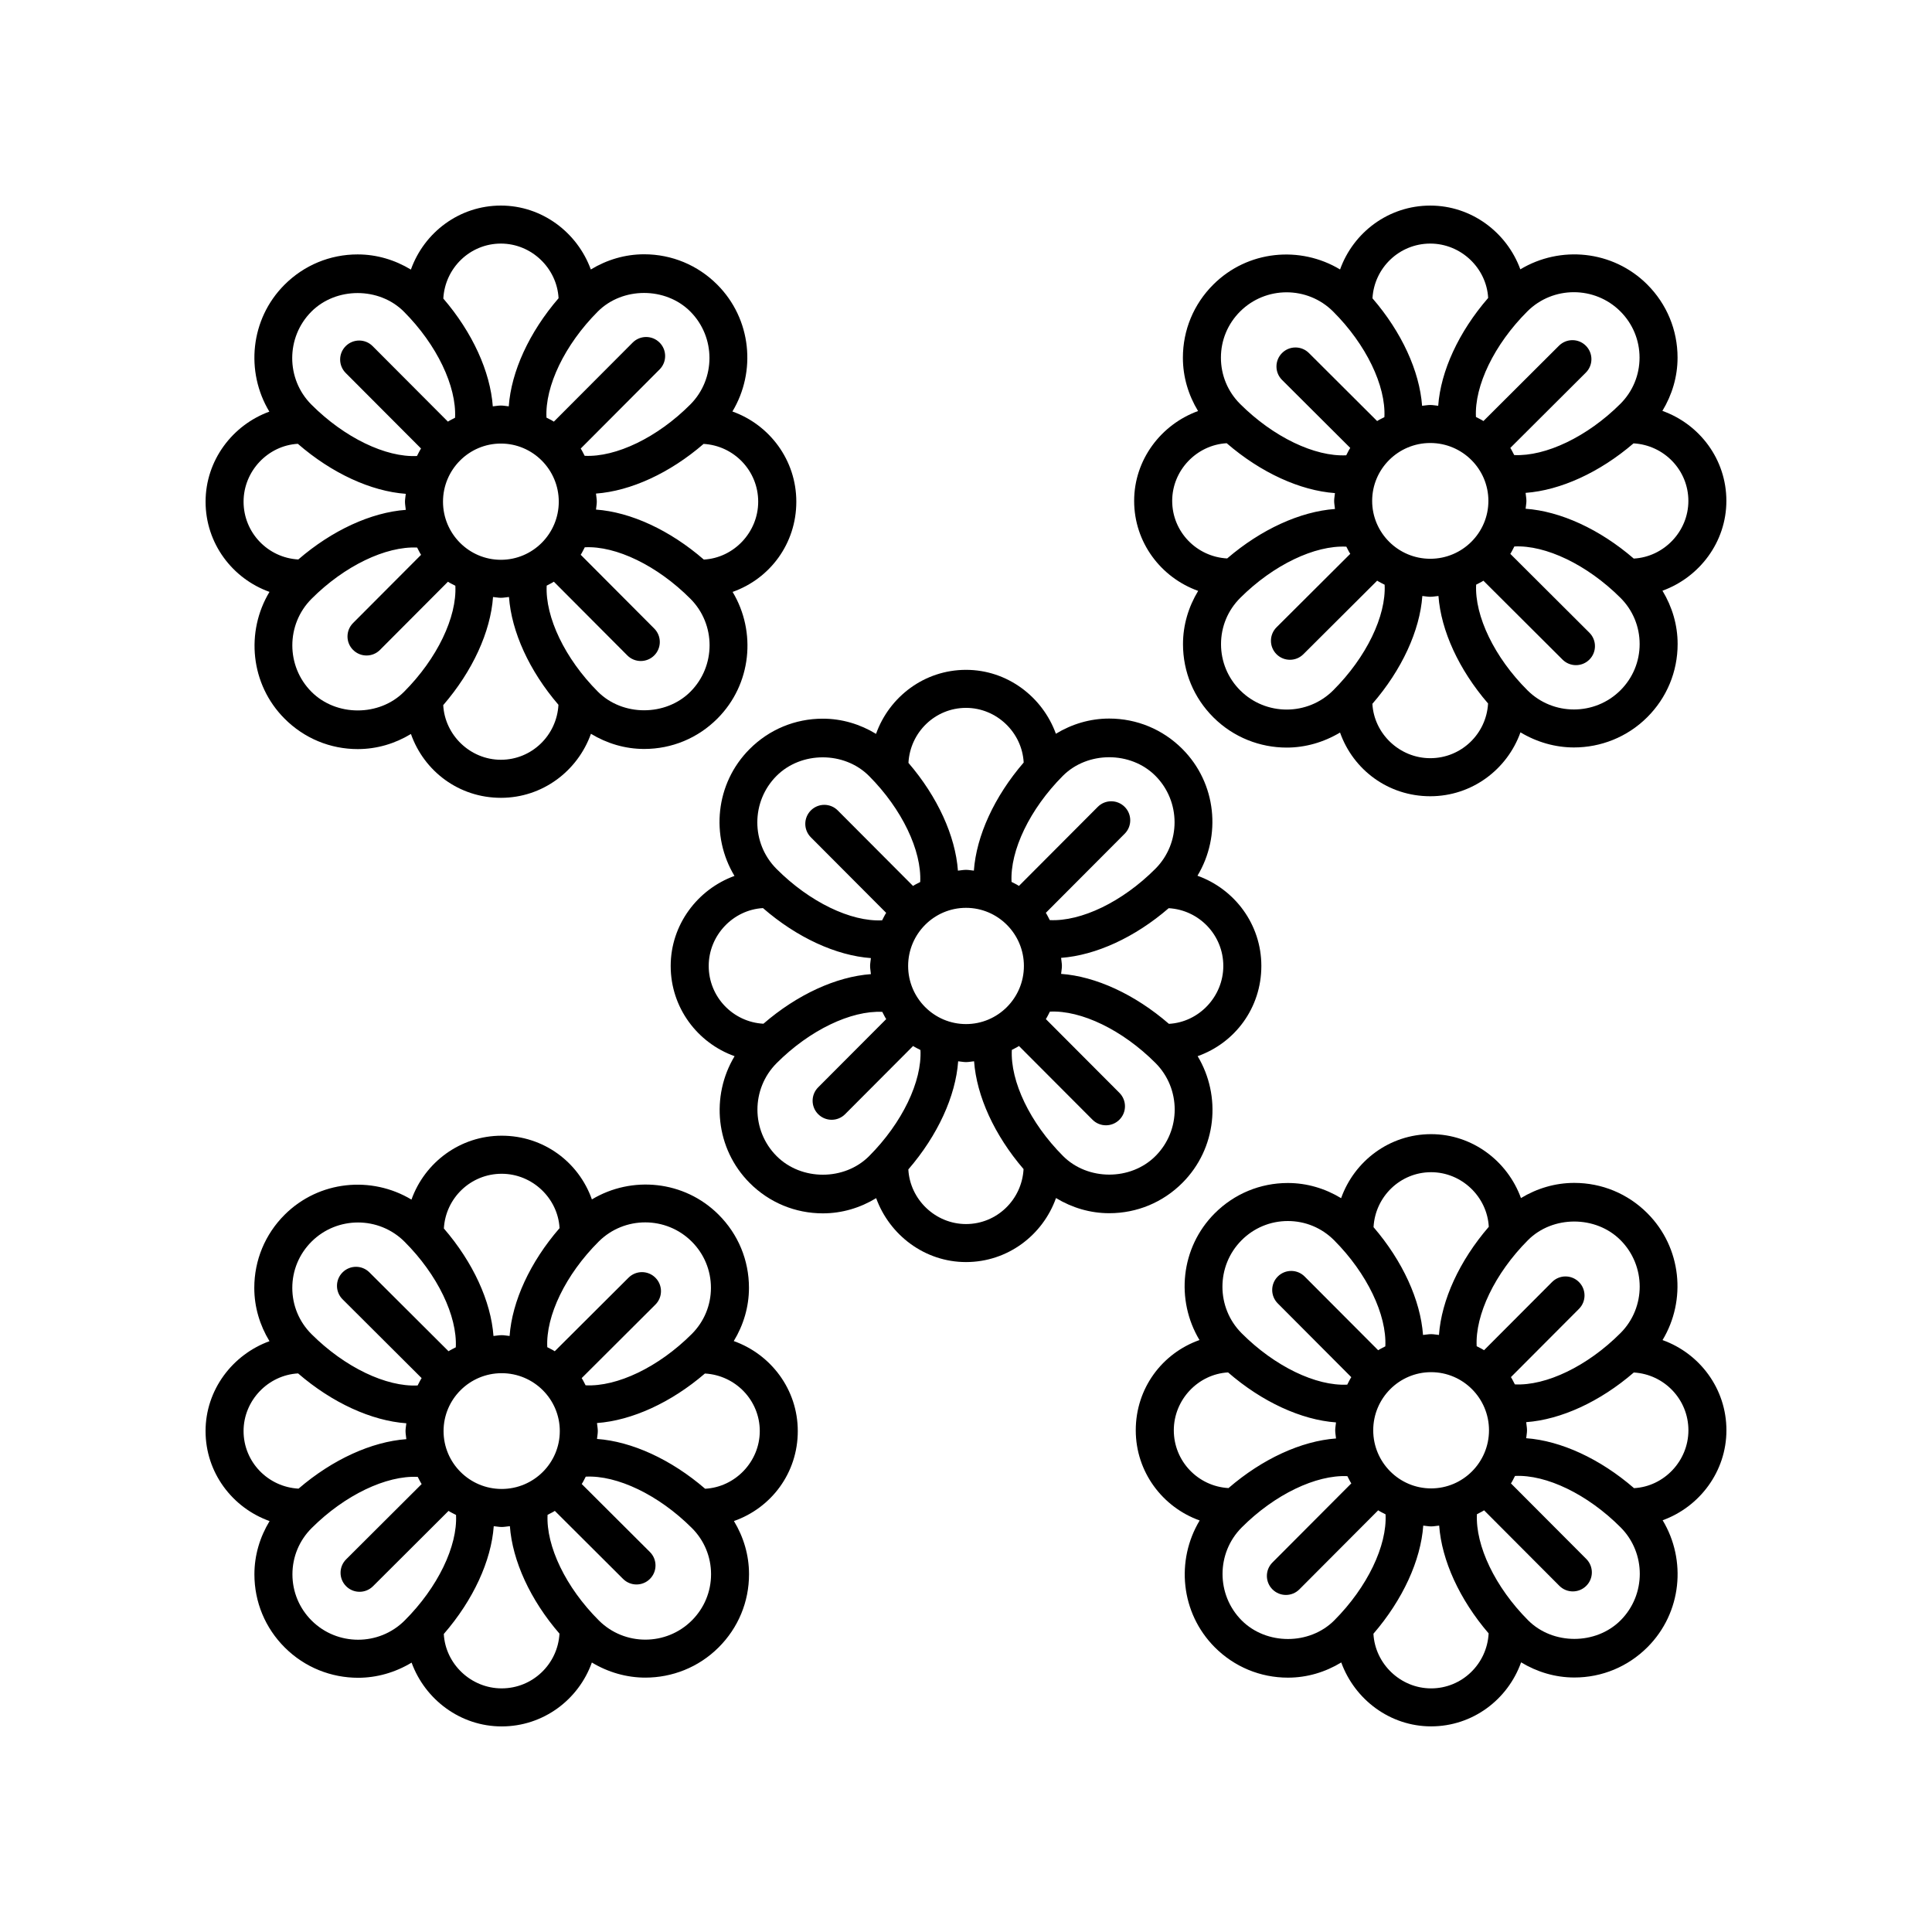 <?xml version="1.0" encoding="UTF-8"?>
<!-- The Best Svg Icon site in the world: iconSvg.co, Visit us! https://iconsvg.co -->
<svg fill="#000000" width="800px" height="800px" version="1.1" viewBox="144 144 512 512" xmlns="http://www.w3.org/2000/svg">
 <g>
  <path d="m362.07 465.55c5.074 0 9.895-1.457 14.121-4.027 3.559 9.809 12.906 16.938 23.809 16.938 11.023 0 20.34-7.109 23.852-16.965 4.231 2.562 9.047 4.019 14.117 4.016h0.004c7.324 0 14.207-2.856 19.387-8.055 9.074-9.094 10.363-23.004 4.027-33.562 9.879-3.496 16.883-12.777 16.883-23.91 0-11.047-7.094-20.383-16.93-23.906 6.359-10.559 5.078-24.496-4.004-33.598-5.176-5.188-12.066-8.055-19.391-8.055-5.078 0-9.898 1.457-14.125 4.027-3.551-9.812-12.906-16.938-23.809-16.938-11.023 0-20.34 7.113-23.852 16.969-4.227-2.57-9.047-4.027-14.117-4.027-7.332 0-14.219 2.863-19.398 8.062-9.09 9.109-10.367 23.043-4 33.609-9.793 3.562-16.906 12.934-16.906 23.867 0 11.047 7.098 20.391 16.934 23.906-6.359 10.559-5.078 24.488 4 33.598 5.176 5.188 12.066 8.055 19.398 8.051-0.004 0-0.004 0 0 0zm37.934 2.836c-8.117 0-14.863-6.516-15.285-14.48 7.801-9.035 12.539-19.434 13.203-28.652 0.695 0.055 1.367 0.211 2.074 0.211 0.734 0 1.426-0.156 2.144-0.215 0.672 9.211 5.379 19.578 13.113 28.57-0.434 8.098-7.074 14.566-15.25 14.566zm15.34-68.398c0 8.496-6.883 15.402-15.34 15.402s-15.34-6.906-15.34-15.402c0-8.496 6.883-15.402 15.34-15.402 8.457 0.004 15.34 6.91 15.34 15.402zm34.883 50.363c-6.551 6.578-17.957 6.578-24.516 0-8.762-8.785-13.98-19.793-13.566-28.117 0.629-0.348 1.301-0.637 1.895-1.031l19.48 19.531c0.984 0.988 2.273 1.48 3.566 1.48 1.289 0 2.574-0.492 3.559-1.473 1.977-1.965 1.977-5.152 0.012-7.125l-19.496-19.547c0.414-0.625 0.715-1.32 1.074-1.98 8.266-0.402 19.199 4.816 27.996 13.629 6.769 6.797 6.769 17.84-0.004 24.633zm17.961-50.363c0 8.137-6.484 14.914-14.414 15.34-9.012-7.812-19.387-12.574-28.57-13.238 0.059-0.707 0.211-1.379 0.211-2.102 0-0.734-0.156-1.43-0.215-2.144 9.195-0.684 19.547-5.406 28.516-13.164 8.051 0.461 14.473 7.117 14.473 15.309zm-17.992-50.391c6.769 6.793 6.769 17.84 0 24.633-8.75 8.781-19.68 14.012-27.996 13.609-0.352-0.641-0.641-1.32-1.043-1.93l20.898-20.965c1.965-1.969 1.961-5.16-0.012-7.125-1.977-1.965-5.16-1.965-7.125 0.012l-20.887 20.949c-0.613-0.414-1.305-0.711-1.961-1.066-0.422-8.281 4.805-19.281 13.602-28.113 6.559-6.562 17.969-6.574 24.523-0.004zm-50.191-18.004c8.117 0 14.863 6.516 15.281 14.484-7.793 9.039-12.535 19.438-13.199 28.652-0.695-0.055-1.367-0.211-2.082-0.211-0.734 0-1.426 0.156-2.144 0.215-0.676-9.211-5.387-19.574-13.113-28.562 0.434-8.105 7.078-14.578 15.258-14.578zm-50.23 18.039c6.551-6.57 17.957-6.578 24.516 0 8.762 8.785 13.98 19.793 13.574 28.113-0.637 0.348-1.305 0.637-1.906 1.039l-19.945-20.008c-1.965-1.977-5.148-1.977-7.125-0.012-1.969 1.965-1.977 5.148-0.012 7.125l19.965 20.027c-0.414 0.625-0.715 1.32-1.074 1.98-8.254 0.418-19.199-4.816-27.996-13.637-6.769-6.793-6.769-17.836 0.004-24.629zm-17.961 50.355c0-8.125 6.469-14.887 14.379-15.332 9.012 7.824 19.402 12.582 28.602 13.25-0.055 0.699-0.211 1.371-0.211 2.082 0 0.742 0.156 1.441 0.215 2.168-9.195 0.676-19.52 5.394-28.484 13.145-8.059-0.438-14.5-7.106-14.5-15.312zm17.992 25.766c8.758-8.781 19.734-13.992 28.008-13.598 0.348 0.641 0.641 1.316 1.039 1.918l-18.031 18.082c-1.965 1.969-1.965 5.16 0.012 7.125 0.984 0.977 2.266 1.473 3.559 1.473s2.586-0.492 3.566-1.48l18.016-18.07c0.613 0.406 1.301 0.711 1.953 1.062 0.43 8.293-4.801 19.289-13.602 28.113-6.551 6.578-17.957 6.578-24.516 0-6.777-6.789-6.777-17.832-0.004-24.625z"/>
  <path d="m198.48 276.95c0 11.047 7.098 20.383 16.934 23.906-6.359 10.566-5.078 24.496 4.004 33.598 5.18 5.195 12.07 8.062 19.398 8.062h0.004c5.059-0.004 9.859-1.449 14.082-4.004 3.492 9.898 12.742 16.918 23.852 16.918 11.023 0 20.332-7.113 23.852-16.969 4.227 2.562 9.047 4.019 14.117 4.019 7.332 0 14.219-2.863 19.398-8.055 9.074-9.094 10.363-23.008 4.027-33.562 9.879-3.496 16.883-12.773 16.883-23.91 0-11.047-7.098-20.391-16.934-23.906 6.352-10.566 5.074-24.488-4-33.598-5.18-5.195-12.07-8.062-19.398-8.062h-0.004c-5.074 0.004-9.895 1.461-14.121 4.027-3.574-9.809-12.93-16.938-23.832-16.938-11.023 0-20.332 7.113-23.852 16.965-4.227-2.562-9.043-4.019-14.113-4.019-7.332 0-14.219 2.863-19.398 8.055-9.082 9.109-10.363 23.043-4 33.609-9.785 3.562-16.898 12.934-16.898 23.863zm28.066 50.391c-6.769-6.793-6.769-17.84 0-24.633 8.75-8.777 19.723-13.984 28-13.602 0.352 0.641 0.641 1.32 1.043 1.926l-18.027 18.082c-1.965 1.977-1.961 5.16 0.012 7.125 0.984 0.977 2.266 1.473 3.559 1.473 1.293 0 2.586-0.492 3.566-1.48l18.012-18.07c0.613 0.414 1.305 0.711 1.961 1.066 0.43 8.289-4.801 19.289-13.602 28.113-6.555 6.578-17.965 6.578-24.523 0zm65.535-50.391c0 8.496-6.883 15.402-15.34 15.402s-15.34-6.906-15.34-15.402c0-8.496 6.883-15.402 15.34-15.402s15.34 6.91 15.34 15.402zm-15.34 68.395c-8.113 0-14.855-6.516-15.281-14.48 7.801-9.035 12.539-19.434 13.199-28.652 0.695 0.055 1.367 0.211 2.082 0.211 0.734 0 1.426-0.156 2.144-0.215 0.676 9.215 5.379 19.578 13.109 28.566-0.434 8.102-7.078 14.57-15.254 14.57zm50.227-18.035c-6.551 6.559-17.957 6.57-24.516 0-8.762-8.781-13.977-19.789-13.574-28.117 0.637-0.348 1.305-0.637 1.898-1.039l19.473 19.539c0.984 0.988 2.273 1.48 3.566 1.48 1.289 0 2.574-0.492 3.559-1.473 1.969-1.965 1.977-5.148 0.012-7.125l-19.492-19.555c0.414-0.625 0.715-1.324 1.078-1.984 8.246-0.43 19.207 4.828 27.996 13.645 6.773 6.789 6.773 17.844 0 24.629zm17.961-50.359c0 8.137-6.484 14.906-14.41 15.34-9.008-7.812-19.371-12.582-28.574-13.246 0.059-0.699 0.211-1.375 0.211-2.098 0-0.734-0.156-1.426-0.215-2.144 9.195-0.68 19.547-5.406 28.52-13.164 8.047 0.465 14.469 7.121 14.469 15.312zm-17.988-50.391c6.766 6.793 6.766 17.84 0 24.633-8.75 8.781-19.723 14.012-28 13.602-0.352-0.641-0.641-1.32-1.043-1.926l20.902-20.965c1.965-1.969 1.961-5.16-0.012-7.125-1.969-1.961-5.152-1.961-7.125 0.012l-20.887 20.949c-0.613-0.406-1.305-0.711-1.953-1.062-0.422-8.289 4.801-19.289 13.602-28.117 6.559-6.566 17.965-6.566 24.516 0zm-50.199-18.008c8.117 0 14.863 6.519 15.285 14.48-7.793 9.039-12.539 19.438-13.199 28.652-0.699-0.059-1.371-0.211-2.086-0.211-0.734 0-1.426 0.156-2.144 0.215-0.676-9.215-5.379-19.578-13.113-28.57 0.438-8.098 7.086-14.566 15.258-14.566zm-50.227 18.035c6.551-6.566 17.957-6.566 24.516 0 8.762 8.785 13.977 19.793 13.566 28.117-0.629 0.348-1.301 0.637-1.898 1.031l-19.949-20.008c-1.969-1.98-5.152-1.969-7.125-0.012-1.977 1.965-1.977 5.152-0.012 7.125l19.965 20.02c-0.414 0.625-0.715 1.324-1.078 1.984-8.219 0.414-19.199-4.82-27.992-13.637-6.758-6.781-6.758-17.828 0.008-24.621zm-3.582 35.027c9.008 7.824 19.402 12.582 28.602 13.254-0.055 0.699-0.211 1.371-0.211 2.082 0 0.742 0.156 1.441 0.215 2.168-9.199 0.68-19.52 5.402-28.484 13.148-8.062-0.449-14.504-7.109-14.504-15.316 0.004-8.129 6.469-14.891 14.383-15.336z"/>
  <path d="m355.42 523.25c0-11.023-7.109-20.34-16.965-23.852 2.57-4.227 4.027-9.047 4.027-14.117 0-7.332-2.863-14.219-8.062-19.398-9.098-9.074-23.004-10.363-33.562-4.027-3.496-9.879-12.777-16.883-23.91-16.883-11.047 0-20.391 7.098-23.906 16.934-10.566-6.352-24.488-5.074-33.598 4-5.195 5.18-8.055 12.07-8.055 19.402 0 5.066 1.457 9.891 4.027 14.121-9.812 3.562-16.941 12.918-16.941 23.82 0 11.023 7.113 20.34 16.969 23.852-2.566 4.227-4.023 9.043-4.023 14.113 0 7.332 2.856 14.219 8.055 19.398 5.356 5.344 12.391 8.016 19.426 8.016 4.926 0 9.824-1.391 14.176-4.016 3.566 9.793 12.934 16.906 23.867 16.906 11.047 0 20.391-7.098 23.906-16.934 4.352 2.621 9.246 4.004 14.168 4.004 7.031 0 14.07-2.664 19.426-8.012 5.195-5.18 8.062-12.07 8.055-19.402 0-5.059-1.445-9.859-4-14.082 9.91-3.484 16.922-12.738 16.922-23.844zm-28.113-50.227c3.285 3.273 5.098 7.629 5.098 12.262 0 4.629-1.809 8.977-5.098 12.258-8.781 8.766-19.758 14-28.117 13.578-0.348-0.637-0.637-1.305-1.039-1.906l19.531-19.477c1.977-1.965 1.977-5.152 0.012-7.125-1.969-1.977-5.152-1.977-7.125-0.012l-19.555 19.492c-0.625-0.414-1.32-0.715-1.98-1.074-0.422-8.246 4.816-19.207 13.633-28 6.797-6.766 17.848-6.773 24.641 0.004zm-65.758 50.227c0-8.457 6.906-15.34 15.402-15.34s15.402 6.883 15.402 15.34c0 8.457-6.906 15.34-15.402 15.34-8.496 0.004-15.402-6.879-15.402-15.34zm15.398-68.188c8.137 0 14.906 6.484 15.34 14.41-7.82 9.012-12.57 19.383-13.238 28.574-0.707-0.059-1.379-0.211-2.102-0.211-0.742 0-1.441 0.156-2.168 0.215-0.68-9.191-5.402-19.523-13.148-28.492 0.449-8.059 7.113-14.496 15.316-14.496zm-50.391 17.988c6.785-6.766 17.836-6.777 24.633 0 8.781 8.75 14.012 19.719 13.602 28-0.641 0.352-1.32 0.641-1.926 1.043l-20.965-20.902c-1.969-1.965-5.152-1.965-7.125 0.012-1.965 1.969-1.961 5.16 0.012 7.125l20.949 20.887c-0.406 0.613-0.707 1.301-1.062 1.949-8.305 0.414-19.289-4.797-28.117-13.598-3.281-3.269-5.094-7.629-5.094-12.258s1.812-8.98 5.094-12.258zm-18.008 50.199c0-8.102 6.5-14.844 14.449-15.281 9.039 7.805 19.457 12.551 28.684 13.215-0.055 0.695-0.211 1.359-0.211 2.066 0 0.734 0.156 1.426 0.215 2.144-9.211 0.676-19.574 5.379-28.566 13.113-8.098-0.438-14.57-7.078-14.57-15.258zm18.043 50.227c-3.285-3.281-5.094-7.629-5.094-12.262 0-4.629 1.805-8.977 5.094-12.258 8.785-8.762 19.785-13.984 28.113-13.566 0.348 0.637 0.637 1.301 1.039 1.898l-20.008 19.949c-1.977 1.965-1.977 5.152-0.012 7.125 0.984 0.988 2.273 1.48 3.566 1.48 1.289 0 2.574-0.492 3.559-1.473l20.02-19.965c0.625 0.414 1.324 0.715 1.984 1.078 0.418 8.254-4.82 19.199-13.637 27.992-6.797 6.766-17.84 6.758-24.625 0zm50.355 17.961c-8.141 0-14.906-6.484-15.336-14.414 7.812-9.008 12.57-19.371 13.238-28.566 0.707 0.059 1.379 0.211 2.102 0.211 0.746 0 1.445-0.156 2.172-0.215 0.68 9.184 5.394 19.52 13.145 28.48-0.449 8.059-7.113 14.504-15.32 14.504zm50.391-17.992c-6.785 6.766-17.828 6.777-24.625 0-8.781-8.75-14.012-19.715-13.602-28 0.641-0.352 1.32-0.641 1.926-1.043l18.082 18.027c0.984 0.977 2.266 1.473 3.559 1.473 1.293 0 2.586-0.492 3.566-1.48 1.965-1.969 1.965-5.16-0.012-7.125l-18.066-18.016c0.406-0.613 0.711-1.301 1.062-1.953 8.305-0.418 19.285 4.797 28.113 13.602 3.285 3.273 5.094 7.629 5.094 12.258 0 4.625-1.812 8.98-5.098 12.258zm3.527-34.914c-9.035-7.793-19.434-12.531-28.652-13.195 0.059-0.699 0.211-1.371 0.211-2.082 0-0.73-0.156-1.414-0.215-2.133 9.219-0.676 19.609-5.387 28.602-13.125 8.082 0.453 14.539 7.09 14.539 15.254-0.008 8.113-6.519 14.859-14.484 15.281z"/>
  <path d="m601.52 523.04c0-11.047-7.098-20.383-16.93-23.906 6.363-10.559 5.078-24.488-4.004-33.598-5.176-5.195-12.066-8.055-19.391-8.055-5.074 0-9.895 1.457-14.125 4.019-3.559-9.809-12.906-16.938-23.809-16.938-11.023 0-20.34 7.109-23.852 16.965-4.227-2.562-9.043-4.019-14.113-4.019h-0.004c-7.324 0-14.211 2.856-19.398 8.055-9.07 9.098-10.352 23.004-4.019 33.562-9.883 3.496-16.887 12.777-16.887 23.91 0 11.047 7.098 20.391 16.934 23.906-6.352 10.566-5.074 24.488 4 33.598 5.18 5.195 12.07 8.055 19.398 8.055 5.074 0 9.895-1.457 14.125-4.027 3.559 9.809 12.906 16.938 23.809 16.938 11.023 0 20.34-7.113 23.852-16.969 4.231 2.562 9.047 4.019 14.117 4.019 7.324 0 14.211-2.863 19.398-8.062 9.082-9.109 10.363-23.043 3.996-33.609 9.789-3.543 16.902-12.914 16.902-23.844zm-28.066-50.391c6.777 6.793 6.777 17.836 0 24.625-8.75 8.781-19.715 14.016-28 13.602-0.352-0.641-0.641-1.32-1.043-1.926l18.031-18.082c1.965-1.969 1.965-5.16-0.012-7.125-1.969-1.965-5.152-1.965-7.125 0.012l-18.02 18.066c-0.613-0.406-1.305-0.711-1.953-1.062-0.422-8.289 4.801-19.285 13.602-28.113 6.551-6.566 17.961-6.574 24.52 0.004zm-65.535 50.391c0-8.496 6.883-15.402 15.34-15.402 8.457 0 15.34 6.906 15.34 15.402 0 8.496-6.883 15.402-15.34 15.402-8.457 0-15.34-6.914-15.34-15.402zm15.34-68.395c8.113 0 14.863 6.516 15.285 14.473-7.801 9.039-12.539 19.438-13.203 28.656-0.695-0.055-1.367-0.211-2.082-0.211-0.734 0-1.426 0.156-2.144 0.215-0.676-9.211-5.379-19.574-13.113-28.566 0.438-8.094 7.082-14.566 15.258-14.566zm-50.227 18.035c3.273-3.285 7.633-5.094 12.262-5.094 4.629 0 8.977 1.805 12.258 5.094 8.762 8.793 13.98 19.801 13.574 28.117-0.629 0.348-1.301 0.637-1.898 1.031l-19.477-19.531c-1.965-1.977-5.148-1.977-7.125-0.012-1.969 1.965-1.977 5.152-0.012 7.125l19.492 19.555c-0.414 0.625-0.715 1.32-1.074 1.98-8.258 0.418-19.207-4.816-28-13.633-6.769-6.793-6.769-17.848 0-24.633zm-17.961 50.359c0-8.125 6.465-14.887 14.379-15.336 9.012 7.824 19.406 12.582 28.605 13.25-0.055 0.699-0.211 1.371-0.211 2.086 0 0.742 0.156 1.441 0.215 2.168-9.199 0.676-19.523 5.402-28.492 13.148-8.059-0.449-14.496-7.113-14.496-15.316zm17.988 50.391c-6.766-6.793-6.766-17.84 0-24.633 8.758-8.781 19.738-13.984 28.008-13.602 0.348 0.641 0.641 1.316 1.043 1.918l-20.902 20.965c-1.965 1.969-1.961 5.16 0.012 7.125 0.984 0.977 2.266 1.473 3.559 1.473 1.293 0 2.586-0.492 3.566-1.48l20.887-20.949c0.613 0.414 1.305 0.711 1.953 1.066 0.43 8.289-4.801 19.289-13.598 28.113-6.559 6.57-17.973 6.57-24.527 0.004zm50.199 18.008c-8.113 0-14.863-6.516-15.285-14.48 7.793-9.039 12.539-19.438 13.203-28.656 0.695 0.055 1.367 0.211 2.074 0.211 0.734 0 1.426-0.156 2.144-0.215 0.676 9.211 5.387 19.574 13.109 28.566-0.422 8.102-7.066 14.574-15.246 14.574zm50.23-18.043c-6.555 6.574-17.965 6.574-24.52 0-8.762-8.785-13.977-19.793-13.566-28.113 0.629-0.348 1.301-0.637 1.898-1.031l19.949 20.008c0.984 0.988 2.273 1.48 3.566 1.48 1.289 0 2.574-0.492 3.559-1.473 1.977-1.965 1.977-5.152 0.012-7.125l-19.965-20.02c0.414-0.625 0.715-1.32 1.074-1.98 8.266-0.402 19.207 4.816 27.996 13.633 6.762 6.789 6.762 17.832-0.004 24.621zm3.543-35.02c-9.012-7.809-19.387-12.559-28.57-13.234 0.059-0.707 0.211-1.379 0.211-2.102 0-0.734-0.156-1.43-0.215-2.152 9.191-0.68 19.547-5.402 28.516-13.16 8.047 0.465 14.473 7.117 14.473 15.312 0 8.141-6.484 14.91-14.414 15.336z"/>
  <path d="m584.55 252.89c2.562-4.231 4.019-9.047 4.019-14.117 0-7.324-2.856-14.211-8.055-19.398-9.113-9.078-23.043-10.359-33.609-3.996-3.566-9.785-12.938-16.898-23.867-16.898-11.047 0-20.383 7.098-23.906 16.93-10.559-6.359-24.488-5.09-33.598 4.004-5.195 5.176-8.055 12.066-8.055 19.391 0 5.074 1.457 9.895 4.019 14.125-9.809 3.559-16.938 12.906-16.938 23.809 0 11.023 7.113 20.332 16.965 23.852-2.562 4.227-4.019 9.047-4.019 14.113 0 7.332 2.856 14.219 8.055 19.402 5.356 5.34 12.395 8.012 19.426 8.012 4.914 0 9.793-1.387 14.137-3.988 3.496 9.883 12.777 16.883 23.91 16.883 11.047 0 20.383-7.098 23.906-16.934 4.348 2.613 9.246 4.004 14.168 4.004 7.031 0 14.07-2.672 19.426-8.012 5.195-5.18 8.055-12.07 8.055-19.398 0-5.074-1.457-9.895-4.019-14.125 9.809-3.559 16.938-12.906 16.938-23.809 0.004-11.02-7.102-20.332-16.957-23.848zm-11.148-26.379c3.281 3.273 5.094 7.633 5.094 12.262 0 4.629-1.809 8.984-5.094 12.262-8.793 8.758-19.82 13.949-28.121 13.562-0.348-0.629-0.637-1.301-1.031-1.895l20.008-19.949c1.977-1.965 1.977-5.152 0.012-7.125-1.965-1.98-5.148-1.969-7.125-0.012l-20.02 19.965c-0.625-0.414-1.324-0.715-1.984-1.078-0.414-8.254 4.828-19.207 13.637-27.996 6.785-6.762 17.832-6.762 24.625 0.004zm-65.766 50.23c0-8.457 6.906-15.34 15.402-15.34 8.496 0 15.402 6.883 15.402 15.34s-6.906 15.34-15.402 15.34c-8.492 0-15.402-6.883-15.402-15.34zm15.402-68.188c8.137 0 14.906 6.484 15.34 14.41-7.812 9.008-12.57 19.375-13.238 28.574-0.707-0.059-1.379-0.211-2.102-0.211-0.742 0-1.441 0.156-2.168 0.215-0.68-9.191-5.402-19.523-13.148-28.484 0.449-8.066 7.117-14.504 15.316-14.504zm-50.391 17.992c6.785-6.766 17.836-6.777 24.633 0 8.781 8.75 14.012 19.711 13.602 27.996-0.641 0.352-1.32 0.641-1.926 1.043l-18.082-18.031c-1.969-1.961-5.152-1.961-7.125 0.012-1.965 1.969-1.965 5.16 0.012 7.125l18.07 18.016c-0.414 0.613-0.711 1.301-1.062 1.953-8.305 0.406-19.285-4.797-28.117-13.598-3.285-3.273-5.094-7.629-5.094-12.262-0.004-4.629 1.805-8.977 5.09-12.254zm-18.004 50.195c0-8.102 6.492-14.836 14.445-15.281 9.039 7.809 19.461 12.551 28.688 13.219-0.055 0.691-0.211 1.355-0.211 2.062 0 0.734 0.156 1.426 0.215 2.144-9.203 0.676-19.566 5.379-28.566 13.109-8.098-0.434-14.57-7.078-14.57-15.254zm18.035 50.227c-3.281-3.273-5.094-7.633-5.094-12.262s1.809-8.984 5.094-12.258c8.793-8.766 19.789-13.98 28.117-13.574 0.348 0.637 0.637 1.305 1.039 1.898l-19.539 19.473c-1.969 1.965-1.977 5.148-0.012 7.125 0.984 0.988 2.273 1.48 3.566 1.48 1.289 0 2.574-0.492 3.559-1.473l19.555-19.492c0.625 0.414 1.32 0.715 1.98 1.074 0.418 8.246-4.82 19.207-13.637 27.996-6.789 6.785-17.844 6.785-24.629 0.012zm50.359 17.961c-8.137 0-14.906-6.484-15.34-14.41 7.812-9.008 12.57-19.383 13.238-28.574 0.707 0.059 1.379 0.211 2.102 0.211 0.742 0 1.441-0.156 2.168-0.215 0.68 9.191 5.402 19.523 13.148 28.492-0.449 8.059-7.113 14.496-15.316 14.496zm50.391-17.988c-6.785 6.766-17.836 6.777-24.633 0-8.781-8.75-14.012-19.719-13.602-28 0.641-0.352 1.32-0.641 1.926-1.043l20.965 20.902c0.984 0.977 2.266 1.473 3.559 1.473 1.293 0 2.586-0.492 3.566-1.48 1.965-1.969 1.961-5.16-0.012-7.125l-20.949-20.887c0.414-0.621 0.711-1.305 1.066-1.961 8.262-0.418 19.285 4.805 28.113 13.602 3.285 3.273 5.094 7.633 5.094 12.262 0 4.629-1.809 8.98-5.094 12.258zm3.531-34.914c-9.039-7.801-19.434-12.543-28.656-13.203 0.055-0.695 0.211-1.367 0.211-2.074 0-0.73-0.156-1.414-0.215-2.133 9.215-0.676 19.602-5.387 28.602-13.121 8.082 0.457 14.535 7.09 14.535 15.254 0 8.105-6.516 14.852-14.477 15.277z"/>
 </g>
</svg>